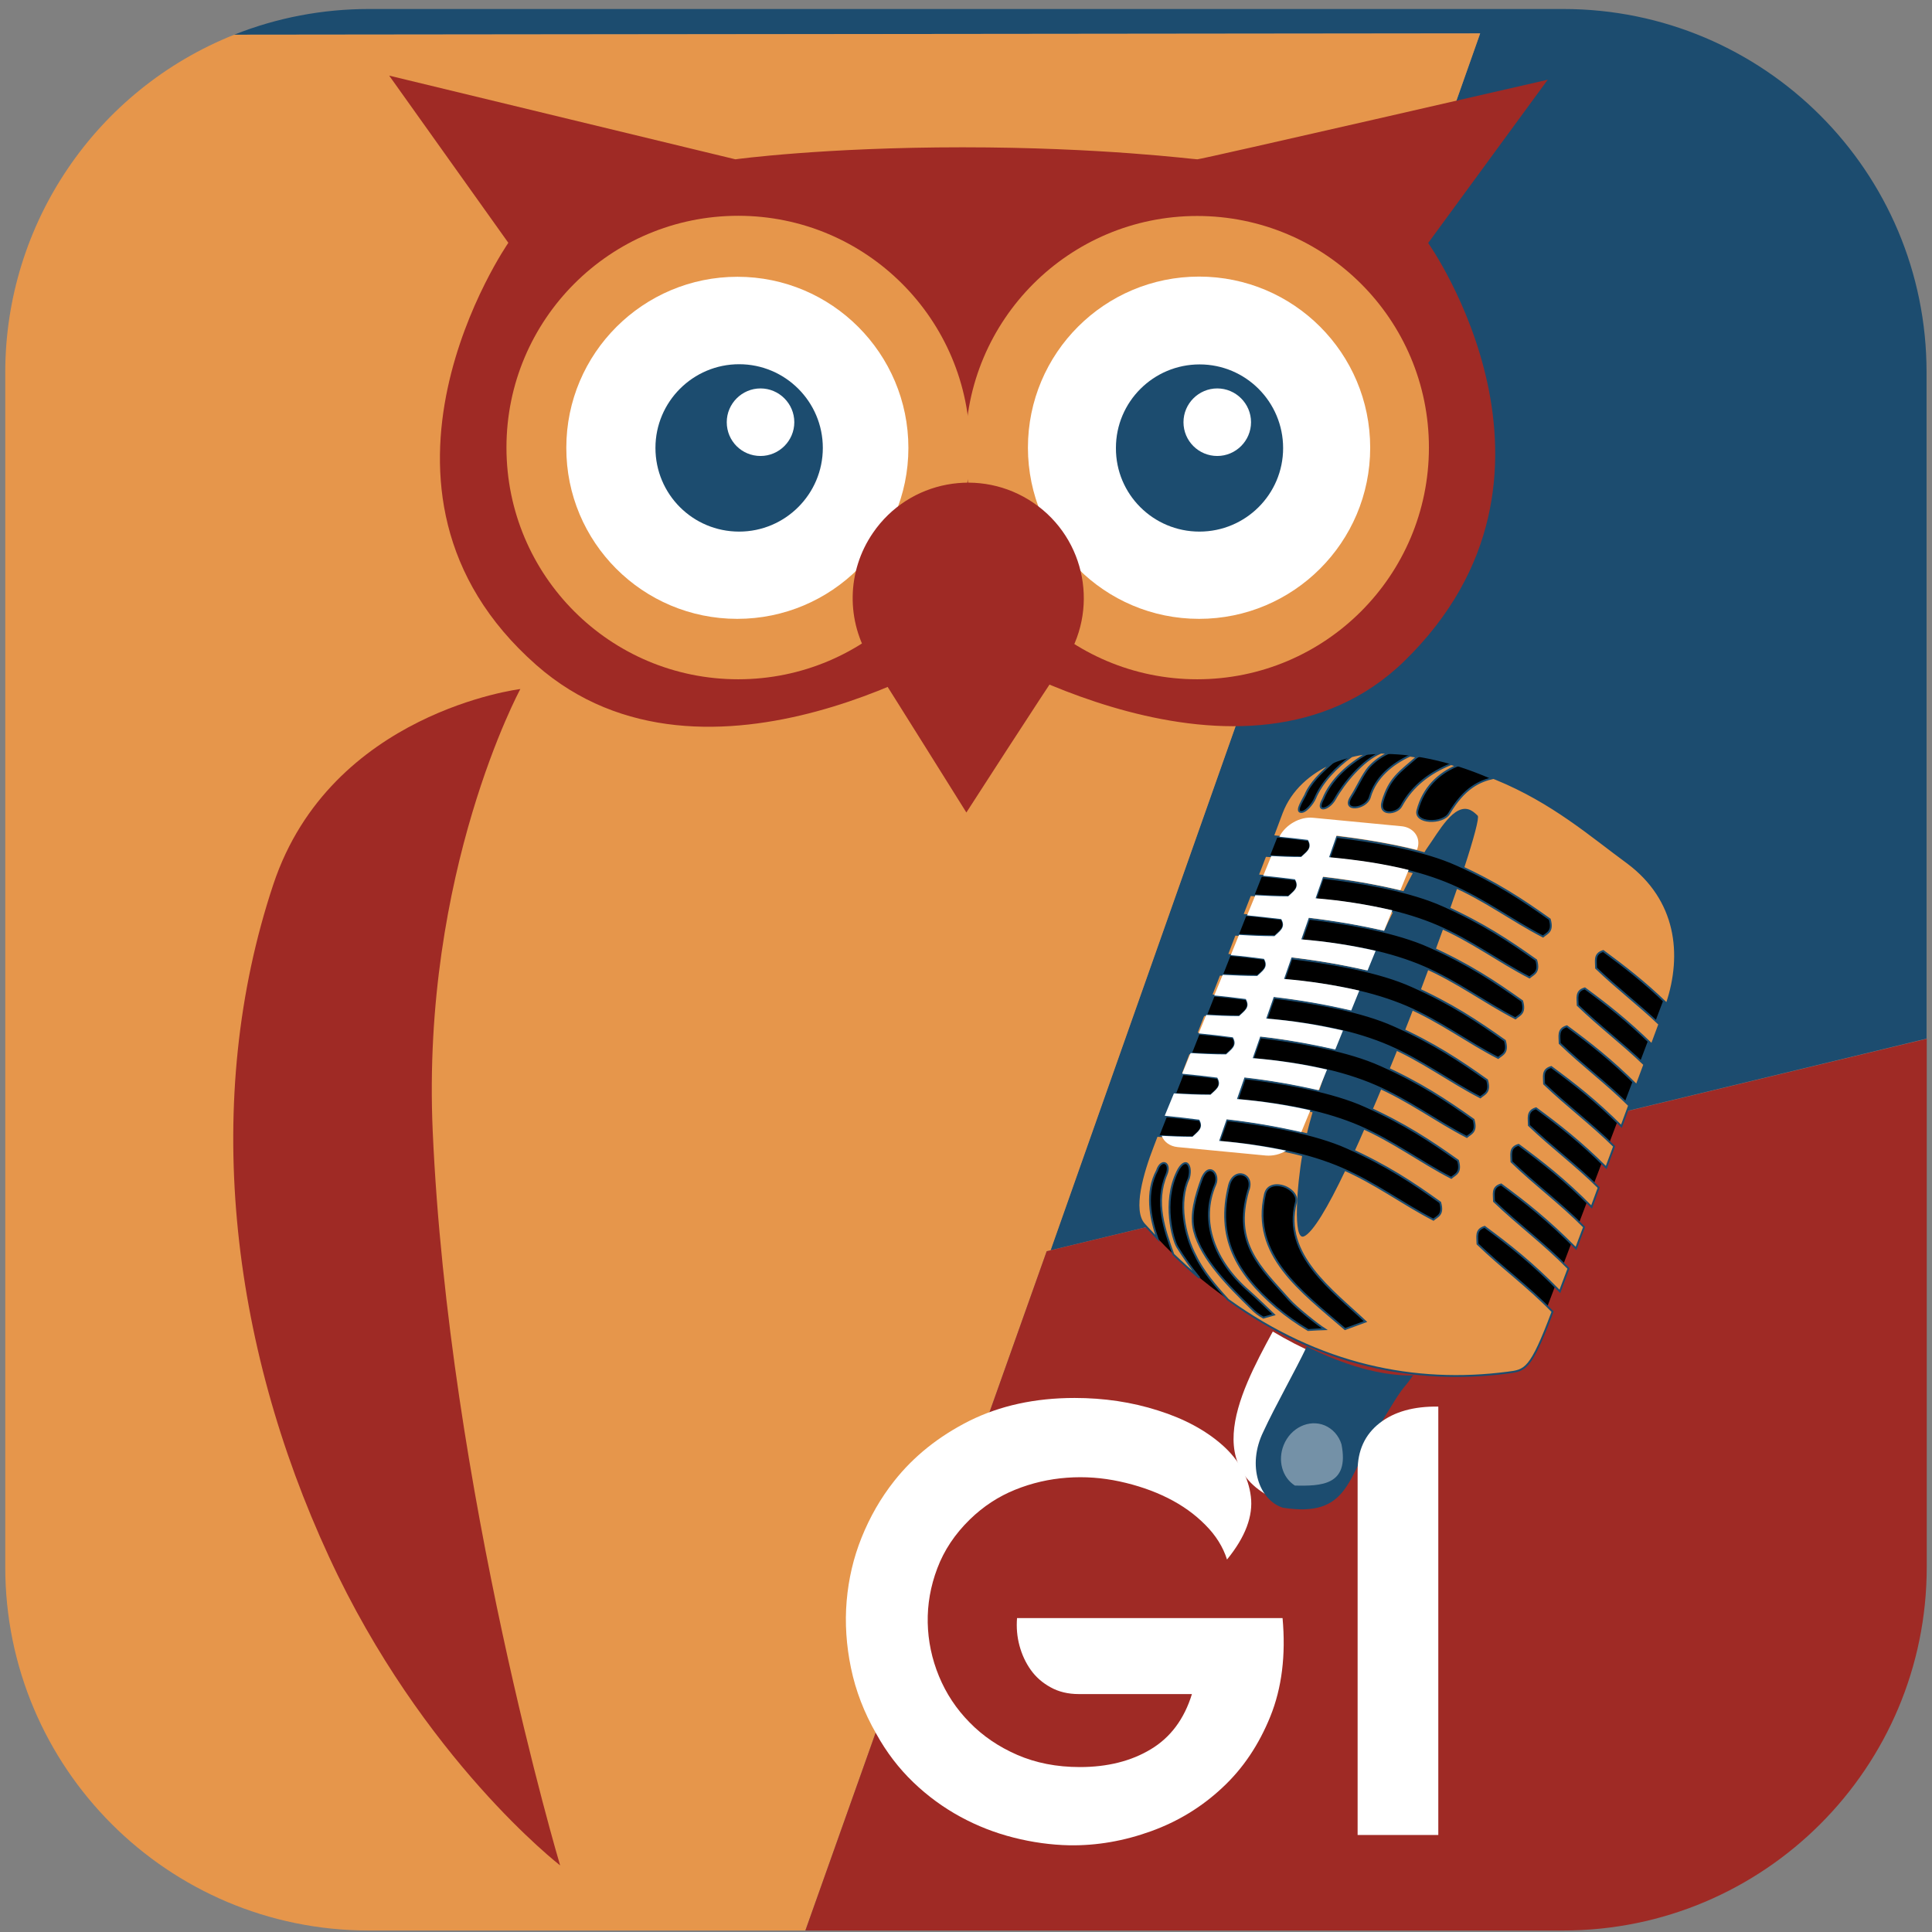 <?xml version="1.0" encoding="utf-8"?>
<!-- Generator: Adobe Illustrator 27.0.1, SVG Export Plug-In . SVG Version: 6.00 Build 0)  -->
<svg version="1.1" id="Ebene_1" xmlns="http://www.w3.org/2000/svg" xmlns:xlink="http://www.w3.org/1999/xlink" x="0px" y="0px"
	 viewBox="0 0 1029.6 1029.6" style="enable-background:new 0 0 1029.6 1029.6;" xml:space="preserve">
<rect x="0" y="0" width="1029.6" height="1029.6" fill="#808080" stroke="none"/>
<style type="text/css">
	.st0{fill:#1C4C6F;}
	.st1{fill:#E6964B;}
	.st2{fill:#9F2A25;}
	.st3{fill-rule:evenodd;clip-rule:evenodd;}
	.st4{fill-rule:evenodd;clip-rule:evenodd;fill:#E6964B;stroke:#1C4C6F;stroke-miterlimit:10;}
	.st5{fill-rule:evenodd;clip-rule:evenodd;fill:#1C4C6F;}
	.st6{fill-rule:evenodd;clip-rule:evenodd;fill:#FFFFFF;}
	.st7{fill:#FFFFFF;}
	.st8{opacity:0.39;fill-rule:evenodd;clip-rule:evenodd;fill:#FFFFFF;enable-background:new    ;}
	.st9{fill-rule:evenodd;clip-rule:evenodd;fill:#CFC8C0;}
	.st10{display:none;}
	.st11{display:inline;fill:#FFFFFF;stroke:#FFFFFF;stroke-width:5;stroke-miterlimit:10;}
	.st12{display:inline;fill:#FFFFFF;stroke:#ADC444;stroke-width:2;stroke-miterlimit:10;}
</style>
<g id="Ebene_9_1_">
	<path class="st0" d="M833.1,4.8H196.5c-24.5,0-48.9,4.6-71.7,13.7l664-0.7l-229,648.5l466.9-112.8v-355
		C1026.8,91.5,940.1,4.8,833.1,4.8z"/>
	<path class="st1" d="M559.9,666.3L788.8,17.8l-664,0.7c-73.7,29.4-122,100.7-122,180v636.6c0,107,86.7,193.7,193.7,193.7h232.7
		l128.6-362L559.9,666.3z"/>
	<path class="st2" d="M557.8,666.8l-128.6,362h403.9c107,0,193.7-86.7,193.7-193.7V553.6L559.9,666.3L557.8,666.8z"/>
	<g>
		<path class="st3" d="M615.4,611.5L685,435.4l14.1-21.8c20.7-17.5,59.9-14.6,97.6,2.4l91.1,113.4L819,711.1l-75.2,13.4l-71.1-20.5
			c-20.1-11.2-44.3-29.9-62.8-52C606.3,636,611.1,623.2,615.4,611.5L615.4,611.5z"/>
		<path class="st4" d="M797.2,415.1c-0.4-0.2-0.9-0.3-1.3-0.5c-7.2,1.6-15.5,5.1-23.7,19c-3.3,5.6-18.7,5.4-16.8-1.8
			c3.1-11.9,11.2-19.6,21-23.7c-1-0.3-2-0.6-3.1-0.9c-10.8,4.4-20.5,11.2-26.6,22.5c-2.2,4-12.3,5.5-9.9-2.7
			c3.7-12.4,9.1-15.5,18.1-23.4c0.1-0.1,0.2-0.2,0.4-0.3c-1.3-0.2-2.6-0.4-3.9-0.6c-9.3,4.3-18.3,11.4-21.4,22.2
			c-1.9,6.4-15.4,8.1-9.9-0.4c3.2-5,5.9-11.4,9.4-15.6c2.9-3.2,6.5-5.8,10.4-7.6c-1.3-0.1-2.7-0.2-4-0.2
			c-9.8,4.1-19.8,16.4-24.5,24.8c-3.2,5.7-10.6,7.5-6.3-0.1c4.3-10.7,13.9-18.8,23.5-24.3c-2.8,0.3-5.6,0.8-8.3,1.5
			c-8.1,5.7-15.9,13.9-19.5,22.5c-1.1,2.6-5.3,8.1-8,7.1c-2.2-0.9,2-7.1,2.8-8.9c2.6-6.4,8.6-12.1,14.3-17.1
			c-11.8,5.2-22.1,14.1-26.8,26.5l-4.7,12.5c6.5,0.6,12.6,1.3,18.9,2.1c2.7,4.6-1.1,6.6-3.6,9.1c-6.6,0-13-0.3-19.4-0.7l-4,10.4
			c6.9,0.6,13.4,1.4,20.1,2.2c2.7,4.6-1.1,6.6-3.6,9.1c-7.1,0-13.8-0.4-20.6-0.8l-4.1,10.5c7.2,0.6,14,1.4,20.9,2.3
			c2.7,4.6-1.1,6.6-3.6,9.1c-7.3,0-14.4-0.4-21.4-0.8l-4.1,10.7c6.8,0.6,13.3,1.4,19.9,2.2c2.7,4.6-1.1,6.6-3.6,9.1
			c-7,0-13.7-0.4-20.4-0.7l-4.3,11c6.4,0.6,12.5,1.3,18.6,2.1c2.7,4.6-1.1,6.6-3.6,9.1c-6.5,0-12.8-0.3-19.1-0.7l-3.8,9.8
			c6.7,0.6,13.1,1.3,19.5,2.2c2.7,4.6-1.1,6.6-3.6,9.1c-6.8,0-13.4-0.3-20-0.7l-4.2,11c6.7,0.6,13.1,1.3,19.6,2.2
			c2.7,4.6-1.1,6.6-3.6,9.1c-6.9,0-13.5-0.3-20.1-0.7l-4.6,11.9c6.4,0.6,12.5,1.3,18.7,2.1c2.7,4.6-1.1,6.6-3.6,9.1
			c-6.6,0-12.9-0.3-19.2-0.7l-2.1,5.5c-5.5,14.2-11.4,34.2-4.7,41.6c2.4,2.6,4.7,5.1,7.1,7.6c-4-11.6-6.3-24.7-0.2-36.2
			c1.1-3.4,3-4.4,4.3-3.9s2.1,2.8,0.7,6.1c-6.3,14.8-0.9,29.5,3.7,42.5c4.6,4.4,9.2,8.6,13.9,12.5c-4.3-5.2-8.2-10.7-11.8-16.5
			c-2.3-3.8-8.1-23.7,0.1-40.3c1.8-3.6,3.6-4.7,4.8-4.3c1.6,0.6,2.4,3.9,1.3,7.9c-5.9,12.8-2.3,30.5,3.6,41.5
			c3.7,7.9,10.8,16.3,17.3,23.4c48.6,35,99.7,45.2,148.9,38.8c9.5-1.2,12.3-1.3,24-32.5c-13.4-13.8-26.9-23.4-40-36.1
			c0-3.6-1.3-7.6,3.8-9.1c13,9.6,25.2,19.1,40.1,34.4l4.6-12.2c-13.3-13.6-26.6-23.2-39.7-35.8c0-3.6-1.3-7.6,3.8-9
			c12.9,9.5,25,19,39.9,34.1l4.3-11.4c-13-13.1-26-22.5-38.7-34.8c0-3.6-1.3-7.6,3.8-9c12.6,9.3,24.5,18.5,38.9,33.1l3.8-10.3
			c-12.4-12.3-24.9-21.4-37.2-33.2c0-3.6-1.3-7.6,3.8-9.1c12.2,9,23.7,17.9,37.4,31.6l4.2-11.3c-12.5-12.3-25-21.5-37.3-33.3
			c0-3.6-1.3-7.6,3.8-9c12.2,9,23.7,17.9,37.4,31.6l4.1-11.1c-12.4-12.2-24.9-21.4-37-33.1c0-3.6-1.3-7.6,3.8-9.1
			c12.1,8.9,23.6,17.8,37.2,31.4l4.1-11c-12-11.5-23.8-20.3-35.5-31.6c0-3.6-1.3-7.6,3.8-9c11.7,8.6,22.7,17.2,35.7,29.9l4-10.8
			c-11.3-10.7-22.6-19.2-33.7-29.9c0-3.6-1.3-7.6,3.8-9.1c11.1,8.2,21.7,16.3,33.9,28.1c8.9-26.5,5.4-55.5-20.8-75.1
			C847.8,445.4,827.5,427.5,797.2,415.1L797.2,415.1z M773,459.4c1.2,0.5,2.3,1,3.5,1.5c21,9.4,34.9,18.7,49.4,29
			c1.9,6.6-1.4,7.3-3.6,9.2c-16.5-8.5-30.9-19.5-48.9-27.3c-17.4-7.5-38.4-11.9-65.1-14.3l4-11.5C730.9,448.2,755.2,452.2,773,459.4
			L773,459.4z M765.8,481.2c1.2,0.5,2.3,1,3.5,1.5c21,9.4,34.9,18.7,49.4,29c1.9,6.6-1.4,7.3-3.6,9.2c-16.5-8.5-30.9-19.5-49-27.3
			c-17.4-7.5-38.4-11.9-65.1-14.3l4-11.5C723.7,470,748,474,765.8,481.2L765.8,481.2z M758.3,503c1.2,0.5,2.3,1,3.5,1.5
			c21,9.4,34.9,18.7,49.4,29c1.9,6.6-1.4,7.3-3.6,9.2c-16.5-8.5-30.9-19.5-48.9-27.3c-17.4-7.5-38.4-11.9-65.1-14.3l4-11.5
			C716.1,491.8,740.4,495.8,758.3,503L758.3,503z M749.1,524.1c1.2,0.5,2.3,1,3.5,1.5c21,9.4,34.9,18.7,49.4,29
			c1.9,6.6-1.4,7.3-3.6,9.2c-16.5-8.5-30.9-19.5-49-27.3c-17.4-7.4-38.4-11.8-65.1-14.3l4-11.5C707,513,731.3,516.9,749.1,524.1
			L749.1,524.1z M739.6,545.1c1.2,0.5,2.3,1,3.5,1.5c21,9.4,34.9,18.7,49.4,29c1.9,6.6-1.4,7.3-3.6,9.2
			c-16.5-8.5-30.9-19.5-48.9-27.3c-17.4-7.5-38.4-11.9-65.1-14.3l4-11.5C697.5,534,721.8,537.9,739.6,545.1L739.6,545.1z
			 M732.4,566.2c1.2,0.5,2.3,1,3.5,1.5c21,9.4,34.9,18.7,49.4,29c1.9,6.6-1.4,7.3-3.6,9.2c-16.5-8.5-30.9-19.5-49-27.3
			c-17.4-7.5-38.4-11.9-65.1-14.3l4-11.5C690.2,555.1,714.6,559,732.4,566.2L732.4,566.2z M724.1,588c1.2,0.5,2.3,1,3.5,1.5
			c21,9.4,34.9,18.7,49.4,29c1.9,6.6-1.4,7.3-3.6,9.2c-16.5-8.5-30.9-19.5-48.9-27.3c-17.4-7.5-38.4-11.9-65.1-14.3l4-11.5
			C681.9,576.9,706.2,580.8,724.1,588L724.1,588z M714.6,610.2c1.2,0.5,2.3,1,3.5,1.5c21,9.4,34.9,18.7,49.4,29.1
			c1.9,6.6-1.4,7.3-3.6,9.2c-16.5-8.5-30.9-19.5-49-27.3c-17.4-7.5-38.4-11.9-65.1-14.3l4-11.5C672.4,599.1,696.8,603.1,714.6,610.2
			L714.6,610.2z M685.6,632.8c3.4,1.7,6,4.8,5,8.1c-7.2,27.6,19.4,46.7,37.1,63.4l-10.9,4c-23.6-20.3-50.1-39.5-42.7-71.8
			C675.3,631,681.1,630.7,685.6,632.8L685.6,632.8z M662.5,626c2.7,0.9,4.5,4.1,2.7,8.6c-8.1,28.1,6.5,40.7,21.7,57.9
			c4.2,4.7,15.7,13.7,19,15.8c-1.5,0-6,0.4-8.8,0.5c-6-3.6-11.7-7.6-17-12.1c-21.4-18.4-32-37.4-25.1-65.1
			C656.3,626.7,659.8,625.1,662.5,626L662.5,626z M645.9,623.8c2,0.9,3.1,4.3,1.8,7.4c-8.6,19.7-0.3,41.2,17.7,56.7
			c3.2,2.8,12,11.2,13.5,12.7l-5.6,1.6c-2.4-1.3-4.6-3-6.5-5c-11.5-11.3-26.4-25.9-30.4-41.1c-2.3-8.8,0.8-19,4.2-28.3
			C642.3,623.9,644.3,623.1,645.9,623.8L645.9,623.8z"/>
		<path class="st5" d="M783.6,431.7c-8.7-4-16.9,11.6-22.9,20c-0.5,0.7-1.1,1.6-1.8,2.9c4.8,1.3,9.6,2.9,14.2,4.7
			c1.2,0.5,2.3,1,3.5,1.5c1.3,0.6,2.4,1.1,3.7,1.7c5.2-15.9,8.1-26.8,7.2-27.8C786.3,433.5,785,432.4,783.6,431.7L783.6,431.7z
			 M773.3,471.8c-6.6-2.8-13.3-5.1-20.2-6.9c-1.6,3.1-3.5,6.6-5.4,10.5c6.2,1.5,12.2,3.4,18.1,5.7c1.2,0.5,2.3,1,3.5,1.5
			c1.1,0.5,2.3,1.1,3.5,1.6c1.3-3.8,2.6-7.5,3.8-10.9C775.5,472.8,774.4,472.3,773.3,471.8L773.3,471.8z M766.1,493.6
			c-7.6-3.2-15.5-5.8-23.6-7.8c-1.7,3.4-3.4,7-5.1,10.7c7.1,1.7,14.1,3.8,20.9,6.4c1.2,0.5,2.3,1,3.5,1.5c1.1,0.5,2.2,1,3.3,1.6
			c1.4-3.8,2.7-7.4,4-11C768.1,494.5,767.1,494,766.1,493.6z M758.5,515.4c-8.4-3.5-17.1-6.3-26-8.3c-1.6,3.4-3.1,6.8-4.7,10.4
			c7.3,1.7,14.4,3.9,21.4,6.6c1.2,0.5,2.3,1,3.5,1.5c1.5,0.7,3,1.4,4.4,2.1c1.4-3.7,2.7-7.3,4.1-11
			C760.3,516.2,759.4,515.8,758.5,515.4L758.5,515.4z M749.4,536.5c-8.5-3.6-17.3-6.4-26.3-8.4c-1.5,3.5-3,7-4.4,10.6
			c7.1,1.7,14.1,3.8,20.9,6.4c1.2,0.5,2.3,1,3.5,1.5c1.9,0.9,3.8,1.7,5.6,2.6c1.5-3.7,2.9-7.4,4.3-11
			C751.8,537.6,750.6,537,749.4,536.5L749.4,536.5z M739.9,557.6c-8.2-3.5-16.8-6.2-25.5-8.2c-1.3,3.4-2.6,6.7-3.9,10.1
			c7.4,1.7,14.7,3.9,21.9,6.7c1.2,0.5,2.3,1,3.5,1.5c1.6,0.7,3,1.4,4.6,2.1c1.4-3.3,2.7-6.7,4.1-10.1
			C743,559,741.5,558.3,739.9,557.6L739.9,557.6z M732.7,578.6c-8.4-3.5-17.1-6.3-26-8.3c-1.3,3.8-2.6,7.5-3.8,11.2
			c7.2,1.7,14.3,3.8,21.2,6.5c1.2,0.5,2.3,1,3.5,1.5c1.4,0.6,2.6,1.2,3.9,1.8c1.6-3.6,3.1-7.3,4.7-11.1
			C735,579.7,733.9,579.1,732.7,578.6L732.7,578.6z M724.4,600.4c-8-3.4-16.3-6.1-24.8-8c-1.2,4.1-2.3,8.1-3.2,12.1
			c6.2,1.5,12.3,3.4,18.3,5.8c1.2,0.5,2.3,1,3.5,1.5c1.3,0.6,2.5,1.1,3.7,1.7c1.7-3.7,3.5-7.7,5.2-11.7
			C726.2,601.3,725.3,600.8,724.4,600.4L724.4,600.4z M714.9,622.7c-6.8-2.9-13.8-5.3-20.9-7.1c-2.7,15.1-5.2,45.9,0.9,43.3
			c4.7-2,12.8-15.6,22.1-35.2C716.3,623.3,715.6,623,714.9,622.7L714.9,622.7z"/>
		<path class="st6" d="M750.4,441.2c-1.2-0.5-2.4-0.8-3.7-0.9l-47-4.5c-7-0.7-14.7,3.8-17.9,10.1c5.1,0.5,10.1,1.1,15.2,1.7
			c2.7,4.6-1.1,6.6-3.6,9.1c-5.4,0-10.7-0.2-15.9-0.5l-4.3,10.5c5.7,0.5,11.3,1.2,16.9,1.9c2.7,4.6-1.1,6.6-3.6,9.1
			c-6,0-11.8-0.3-17.5-0.6l-4.4,10.7c6.2,0.6,12.1,1.3,18.2,2c2.7,4.6-1.1,6.6-3.6,9.1c-6.5,0-12.7-0.3-18.9-0.7l-4.4,10.8
			c6,0.5,11.8,1.2,17.7,2c2.7,4.6-1.1,6.6-3.6,9.1c-6.3,0-12.3-0.3-18.4-0.6l-4.5,11c5.7,0.5,11.3,1.2,16.8,1.9
			c2.7,4.6-1.1,6.6-3.6,9.1c-6,0-11.8-0.3-17.5-0.6l-4,9.8c6.2,0.6,12.2,1.3,18.2,2.1c2.7,4.6-1.1,6.6-3.6,9.1
			c-6.5,0-12.7-0.3-18.9-0.7l-4.5,11c6.4,0.6,12.5,1.3,18.7,2.1c2.7,4.6-1.1,6.6-3.6,9.1c-6.7,0-13.1-0.3-19.5-0.7l-4.9,11.9
			c6.3,0.6,12.3,1.3,18.4,2.1c2.7,4.6-1.1,6.6-3.6,9.1c-5.6,0-11-0.2-16.4-0.5c1.2,3.2,4.3,5.6,8.5,6l47,4.5
			c3.8,0.3,7.6-0.6,10.8-2.6c-11.8-2.4-23.7-4.2-35.7-5.2l4-11.5c13.4,1.5,26.7,3.8,39.8,6.8l4.8-11.6c-12.9-2.9-25.9-4.9-39.1-6
			l4-11.5c13.3,1.5,26.5,3.8,39.5,6.8l4.5-11c-13-3-26.3-5-39.6-6.1l4-11.5c13.5,1.5,26.8,3.9,40,6.9l4.1-10.1
			c-13.5-3.1-27.1-5.3-40.9-6.4l4-11.5c13.9,1.6,27.7,4,41.3,7.2l4.3-10.6c-13.2-3-26.6-5.1-40.1-6.2l4-11.5
			c13.6,1.6,27.1,3.9,40.5,7l4.3-10.5c-13.1-3-26.3-5-39.6-6.1l4-11.5c13.5,1.6,26.9,3.9,40.1,6.9l4.4-10.9
			c-13.4-3.1-27.1-5.3-40.9-6.4l4-11.5c13.9,1.6,27.7,4,41.2,7.2l4.4-10.8c-12.4-3.1-26.3-5.3-42.4-6.8l4-11.5
			c12.9,1.6,28.5,4,42.8,7.6C757.1,448.2,755.1,443.3,750.4,441.2L750.4,441.2z"/>
		<path class="st7" d="M678.3,709.6c-18.7,34.3-41.8,79.2,14.8,94.3c4.7,1.2,8.1-5.5,13.8-5c-10-6.1-9.3-12.2-1.3-28.5
			c6.1-13.3,12.5-27.7,18.5-40.4c0.7,0.2,1.3,0.4,2,0.6C709.4,725.6,693.3,718.6,678.3,709.6L678.3,709.6z"/>
		<path class="st0" d="M752.8,733c-20.6,0.4-42.7-8.5-56.4-15.4c-6,12.7-17,32-23.1,45.3c-9,18.3-2.1,36.7,10.4,40.6
			c35.3,5.5,34.2-16.1,49.5-40.5c3.4-5.5,9.5-16.2,13.7-22c1.7-2.3,4.5-5.2,6.6-8.9L752.8,733z"/>
		<path class="st8" d="M705.9,759.6c-8.3-3.4-18.1,1.3-21.8,10.5l0,0c-3.3,8.2-0.8,17.3,6,21.6c13.6,0.2,29.2,0.2,24.8-22
			C713.5,765.1,710.2,761.4,705.9,759.6L705.9,759.6z"/>
		<path class="st9" d="M703.7,803l0.2,0.1L703.7,803z"/>
	</g>
	<path class="st2" d="M207.4,40.3l184.5,44.6c0,0,46.7-6.4,121-6.4s123,6.4,125.2,6.4s186.7-42.4,186.7-42.4l-63.7,87
		c0,0,88.3,124.3-12.7,222.8c-84.9,82.8-231.2-8.5-231.2-8.5s-140.8,90.4-231.4,10.6c-106.1-93.4-14.9-225-14.9-225L207.4,40.3z"/>
	<path class="st1" d="M393.4,362c68.2,0,123.5-55.3,123.5-123.5s-55.3-123.5-123.5-123.5s-123.5,55.3-123.5,123.5
		C269.9,306.7,325.1,362,393.4,362C393.3,362,393.4,362,393.4,362"/>
	<path class="st1" d="M638,362c68.2,0,123.5-55.3,123.5-123.5S706.2,115.1,638,115.1s-123.5,55.3-123.5,123.5c0,0,0,0,0,0
		C514.6,306.7,569.8,362,638,362"/>
	<path class="st7" d="M392.9,329.8c50.3,0,91.2-40.8,91.2-91.1s-40.8-91.2-91.1-91.2s-91.2,40.8-91.2,91.1c0,0,0,0,0,0
		C301.7,289,342.5,329.8,392.9,329.8"/>
	<path class="st7" d="M639,329.8c50.3,0,91.2-40.8,91.2-91.2s-40.8-91.2-91.2-91.2s-91.2,40.8-91.2,91.2c0,0,0,0,0,0
		C547.9,289,588.7,329.8,639,329.8L639,329.8"/>
	<path class="st0" d="M393.9,283.3c24.6,0,44.6-20,44.6-44.6c0-24.6-20-44.6-44.6-44.6c-24.6,0-44.6,20-44.6,44.6c0,0,0,0,0,0
		C349.3,263.4,369.2,283.3,393.9,283.3"/>
	<path class="st0" d="M639.2,283.3c24.6,0,44.6-19.9,44.6-44.5s-19.9-44.6-44.5-44.6c-24.6,0-44.6,19.9-44.6,44.5c0,0,0,0,0,0.1
		C594.6,263.4,614.6,283.3,639.2,283.3"/>
	<path class="st7" d="M405.3,243c9.9,0,18-8.1,18-18s-8.1-18-18-18s-18,8.1-18,18l0,0C387.3,235,395.3,243,405.3,243"/>
	<path class="st7" d="M648.7,243c9.9,0,18-8.1,18-18s-8.1-18-18-18s-18,8.1-18,18l0,0C630.7,235,638.8,243,648.7,243"/>
	<path class="st2" d="M515,433c0,0,40.7-63.2,51.8-79.4c19.2-28.1,12.1-66.4-16-85.6c-28.1-19.2-66.4-12.1-85.6,16
		c-14,20.4-14.4,47.1-1.1,67.9C475,369,515,433,515,433"/>
	<path class="st2" d="M277.3,367.2c0,0-52.8,97.5-46.7,235.6c8.5,191.8,67.9,391.3,67.9,391.3s-73.3-56.6-123.1-164.3
		c-53.1-114.6-67.9-244-29.7-358.6C176.3,379.5,277.3,367.2,277.3,367.2"/>
</g>
<g class="st10">
	<path class="st11" d="M340.7,892.4V764.1c-9-0.1-16.1,1.9-21.5,6c-5.4,4.2-8.1,10-8.1,17.5v133.1h83.2v-28.4H340.7z"/>
	<path class="st11" d="M410.7,764.1v92.6c0,9.8,0.7,18.8,2.2,27c1.5,8.1,4.3,15.1,8.4,21c4.1,5.9,9.7,10.5,16.9,13.8
		c7.2,3.3,16.3,4.9,27.5,4.9c11.2,0,20.4-1.6,27.7-4.9c7.3-3.3,13.1-7.9,17.3-13.8c4.3-5.9,7.2-12.9,8.8-21.1
		c1.6-8.2,2.5-17.2,2.5-26.9v-92.6c-5.8-0.1-10.6,0.4-14.4,1.7c-3.8,1.3-6.8,3.1-9.1,5.5c-2.2,2.4-3.8,5.3-4.7,8.7
		c-0.9,3.4-1.3,7.2-1.3,11.2V861c0,10.7-2.1,19.1-6.3,25.1c-4.2,6-11.1,9-20.8,9c-4.8,0-8.8-0.8-12-2.5c-3.2-1.6-5.8-3.9-7.7-6.8
		c-1.9-2.9-3.3-6.4-4.1-10.5c-0.8-4.1-1.2-8.6-1.2-13.5v-97.6H410.7z"/>
	<path class="st11" d="M541.4,787.9v132.9H571V818.1l67.4,102.7h28.4V764.1h-29.5v103.2l-67.6-103.2h-4.9c-3.9,0-7.3,0.6-10.2,1.9
		c-2.9,1.3-5.3,3-7.3,5.3c-1.9,2.2-3.4,4.8-4.4,7.6C541.9,781.7,541.4,784.7,541.4,787.9z"/>
	<path class="st11" d="M822.8,820.1c6.7-8.2,9.6-15.9,8.7-23c-0.9-7.2-4.4-13.4-10.4-18.8c-6-5.4-13.9-9.6-23.5-12.6
		c-9.6-3.1-19.8-4.6-30.5-4.6c-14.5,0-27.3,2.8-38.5,8.4c-11.2,5.6-20.4,12.9-27.5,22c-4.9,6.3-8.9,13.1-11.9,20.6
		c-3,7.5-4.8,15.2-5.5,23.3c-0.7,8.1-0.2,16.2,1.6,24.5c1.7,8.3,4.8,16.3,9.3,24.1c3.7,6.7,8.2,12.6,13.5,17.7
		c5.3,5.1,11,9.3,17.2,12.6c6.2,3.4,12.7,5.9,19.5,7.6c6.8,1.7,13.6,2.6,20.5,2.8c10,0.1,19.9-1.6,29.8-5.1
		c9.8-3.6,18.5-8.9,26.1-15.9c7.5-7,13.4-15.7,17.6-26.1c4.2-10.4,5.7-22.3,4.5-35.9h-97.1c-0.3,3.4,0,6.8,0.9,10.1
		c0.9,3.3,2.3,6.2,4.1,8.8c1.9,2.6,4.3,4.7,7.3,6.4c3,1.6,6.4,2.5,10.3,2.5h41.4c-2.8,9.1-7.8,15.8-15,20.1
		c-7.2,4.3-15.8,6.5-26,6.5c-8.5,0-16.2-1.5-22.9-4.5c-6.8-3-12.6-6.9-17.5-11.9c-4.8-4.9-8.6-10.6-11.2-16.9
		c-2.6-6.3-4-12.9-4.1-19.6c-0.2-6.7,1-13.3,3.5-19.9c2.5-6.6,6.5-12.5,12-17.9c4.9-4.8,10.4-8.4,16.6-10.9
		c6.1-2.5,12.4-3.9,18.9-4.4c6.5-0.4,12.9,0,19.2,1.3c6.3,1.3,12.2,3.4,17.6,6c5.4,2.7,10,6,13.8,9.8
		C818.7,811.2,821.4,815.5,822.8,820.1z"/>
	<path class="st11" d="M950.2,764.1h-64.4c-7.5,0-13.6,2.3-18.5,7c-4.8,4.7-7.3,11.4-7.3,20v129.6h90.2v-29.3h-60.4v-34.7h35.8
		c4.5,0,8.2-0.9,11.3-2.6c3.1-1.7,5.6-3.9,7.5-6.6c1.9-2.7,3.4-5.7,4.3-9.2c0.9-3.4,1.4-6.9,1.6-10.3h-60.4v-34.7h60.4V764.1z"/>
</g>
<g class="st10">
	<path class="st12" d="M429.5,761h-17.3c-10.4,0-18.6,2.7-24.5,8.2c-6,5.5-9,13-9,22.6v174.9h39.1V840.1l30.9,92.6
		c1.2,3.3,2.5,6.7,4,10.1c1.5,3.4,3.3,6.7,5.4,9.7c2.2,3,4.7,5.8,7.5,8.2c2.8,2.5,6,4.4,9.6,5.7c4.1,1.6,9.4,2.3,15.7,2.2
		c6.4-0.1,12.2-1.5,17.5-4.3c-2.4-1.6-4-3.6-4.8-6c-0.9-2.4-1.3-5.1-1.2-7.9c0.1-2.8,0.5-5.8,1.2-8.8c0.7-3,1.5-6,2.5-9l32-95.2
		v129.3H577V761h-51.4l-48.2,143.7L429.5,761z"/>
	<path class="st12" d="M663.1,761h-17.3c-10.4,0-18.6,2.7-24.5,8.2c-6,5.5-9,13-9,22.6v174.9h39.1V840.1l30.9,92.6
		c1.2,3.3,2.5,6.7,4,10.1c1.5,3.4,3.3,6.7,5.4,9.7c2.2,3,4.7,5.8,7.5,8.2c2.8,2.5,6,4.4,9.6,5.7c4.1,1.6,9.4,2.3,15.7,2.2
		c6.4-0.1,12.2-1.5,17.5-4.3c-2.4-1.6-4-3.6-4.8-6c-0.9-2.4-1.3-5.1-1.2-7.9c0.1-2.8,0.5-5.8,1.2-8.8c0.7-3,1.5-6,2.5-9l32-95.2
		v129.3h39.1V761h-51.4L711,904.7L663.1,761z"/>
</g>
<g>
	<path class="st7" d="M653.9,831.1c9.8-12,14-23.2,12.7-33.6c-1.3-10.4-6.4-19.6-15.2-27.4c-8.8-7.8-20.2-14-34.2-18.4
		c-14-4.5-28.9-6.7-44.5-6.7c-21.1,0-39.8,4.1-56.1,12.2c-16.3,8.2-29.7,18.9-40.1,32.1c-7.2,9.1-12.9,19.1-17.3,30
		c-4.4,10.9-7,22.2-8,33.9c-1,11.7-0.2,23.6,2.3,35.7c2.5,12.1,7,23.8,13.5,35.1c5.4,9.8,12,18.4,19.7,25.8
		c7.7,7.4,16.1,13.5,25.1,18.4c9,4.9,18.5,8.6,28.4,11.1c9.9,2.5,19.8,3.9,29.8,4.1c14.6,0.2,29-2.3,43.4-7.5
		c14.4-5.2,27-12.9,38-23.2c11-10.2,19.5-22.9,25.6-38c6.1-15.1,8.3-32.6,6.5-52.4H542c-0.4,5,0,9.9,1.3,14.7
		c1.3,4.8,3.3,9.1,6,12.9c2.7,3.8,6.2,6.9,10.6,9.3c4.3,2.4,9.3,3.6,15,3.6h60.3c-4.1,13.3-11.4,23.1-21.9,29.4
		c-10.4,6.3-23.1,9.5-37.8,9.5c-12.4,0-23.5-2.2-33.4-6.5c-9.9-4.3-18.4-10.1-25.4-17.3c-7.1-7.2-12.5-15.4-16.3-24.6
		c-3.8-9.2-5.8-18.8-6-28.5c-0.2-9.8,1.5-19.5,5.1-29c3.6-9.6,9.4-18.3,17.4-26.1c7.2-7,15.2-12.2,24.1-15.8
		c8.9-3.6,18.1-5.7,27.6-6.4c9.5-0.7,18.8,0,28.1,2c9.2,2,17.8,4.9,25.6,8.8c7.8,3.9,14.5,8.7,20.1,14.4
		C647.9,818.2,651.8,824.4,653.9,831.1z"/>
	<path class="st7" d="M766.5,977.9V749.6c-13-0.2-23.5,2.7-31.3,8.8c-7.8,6.1-11.7,14.6-11.7,25.4v194.1H766.5z"/>
</g>
</svg>

